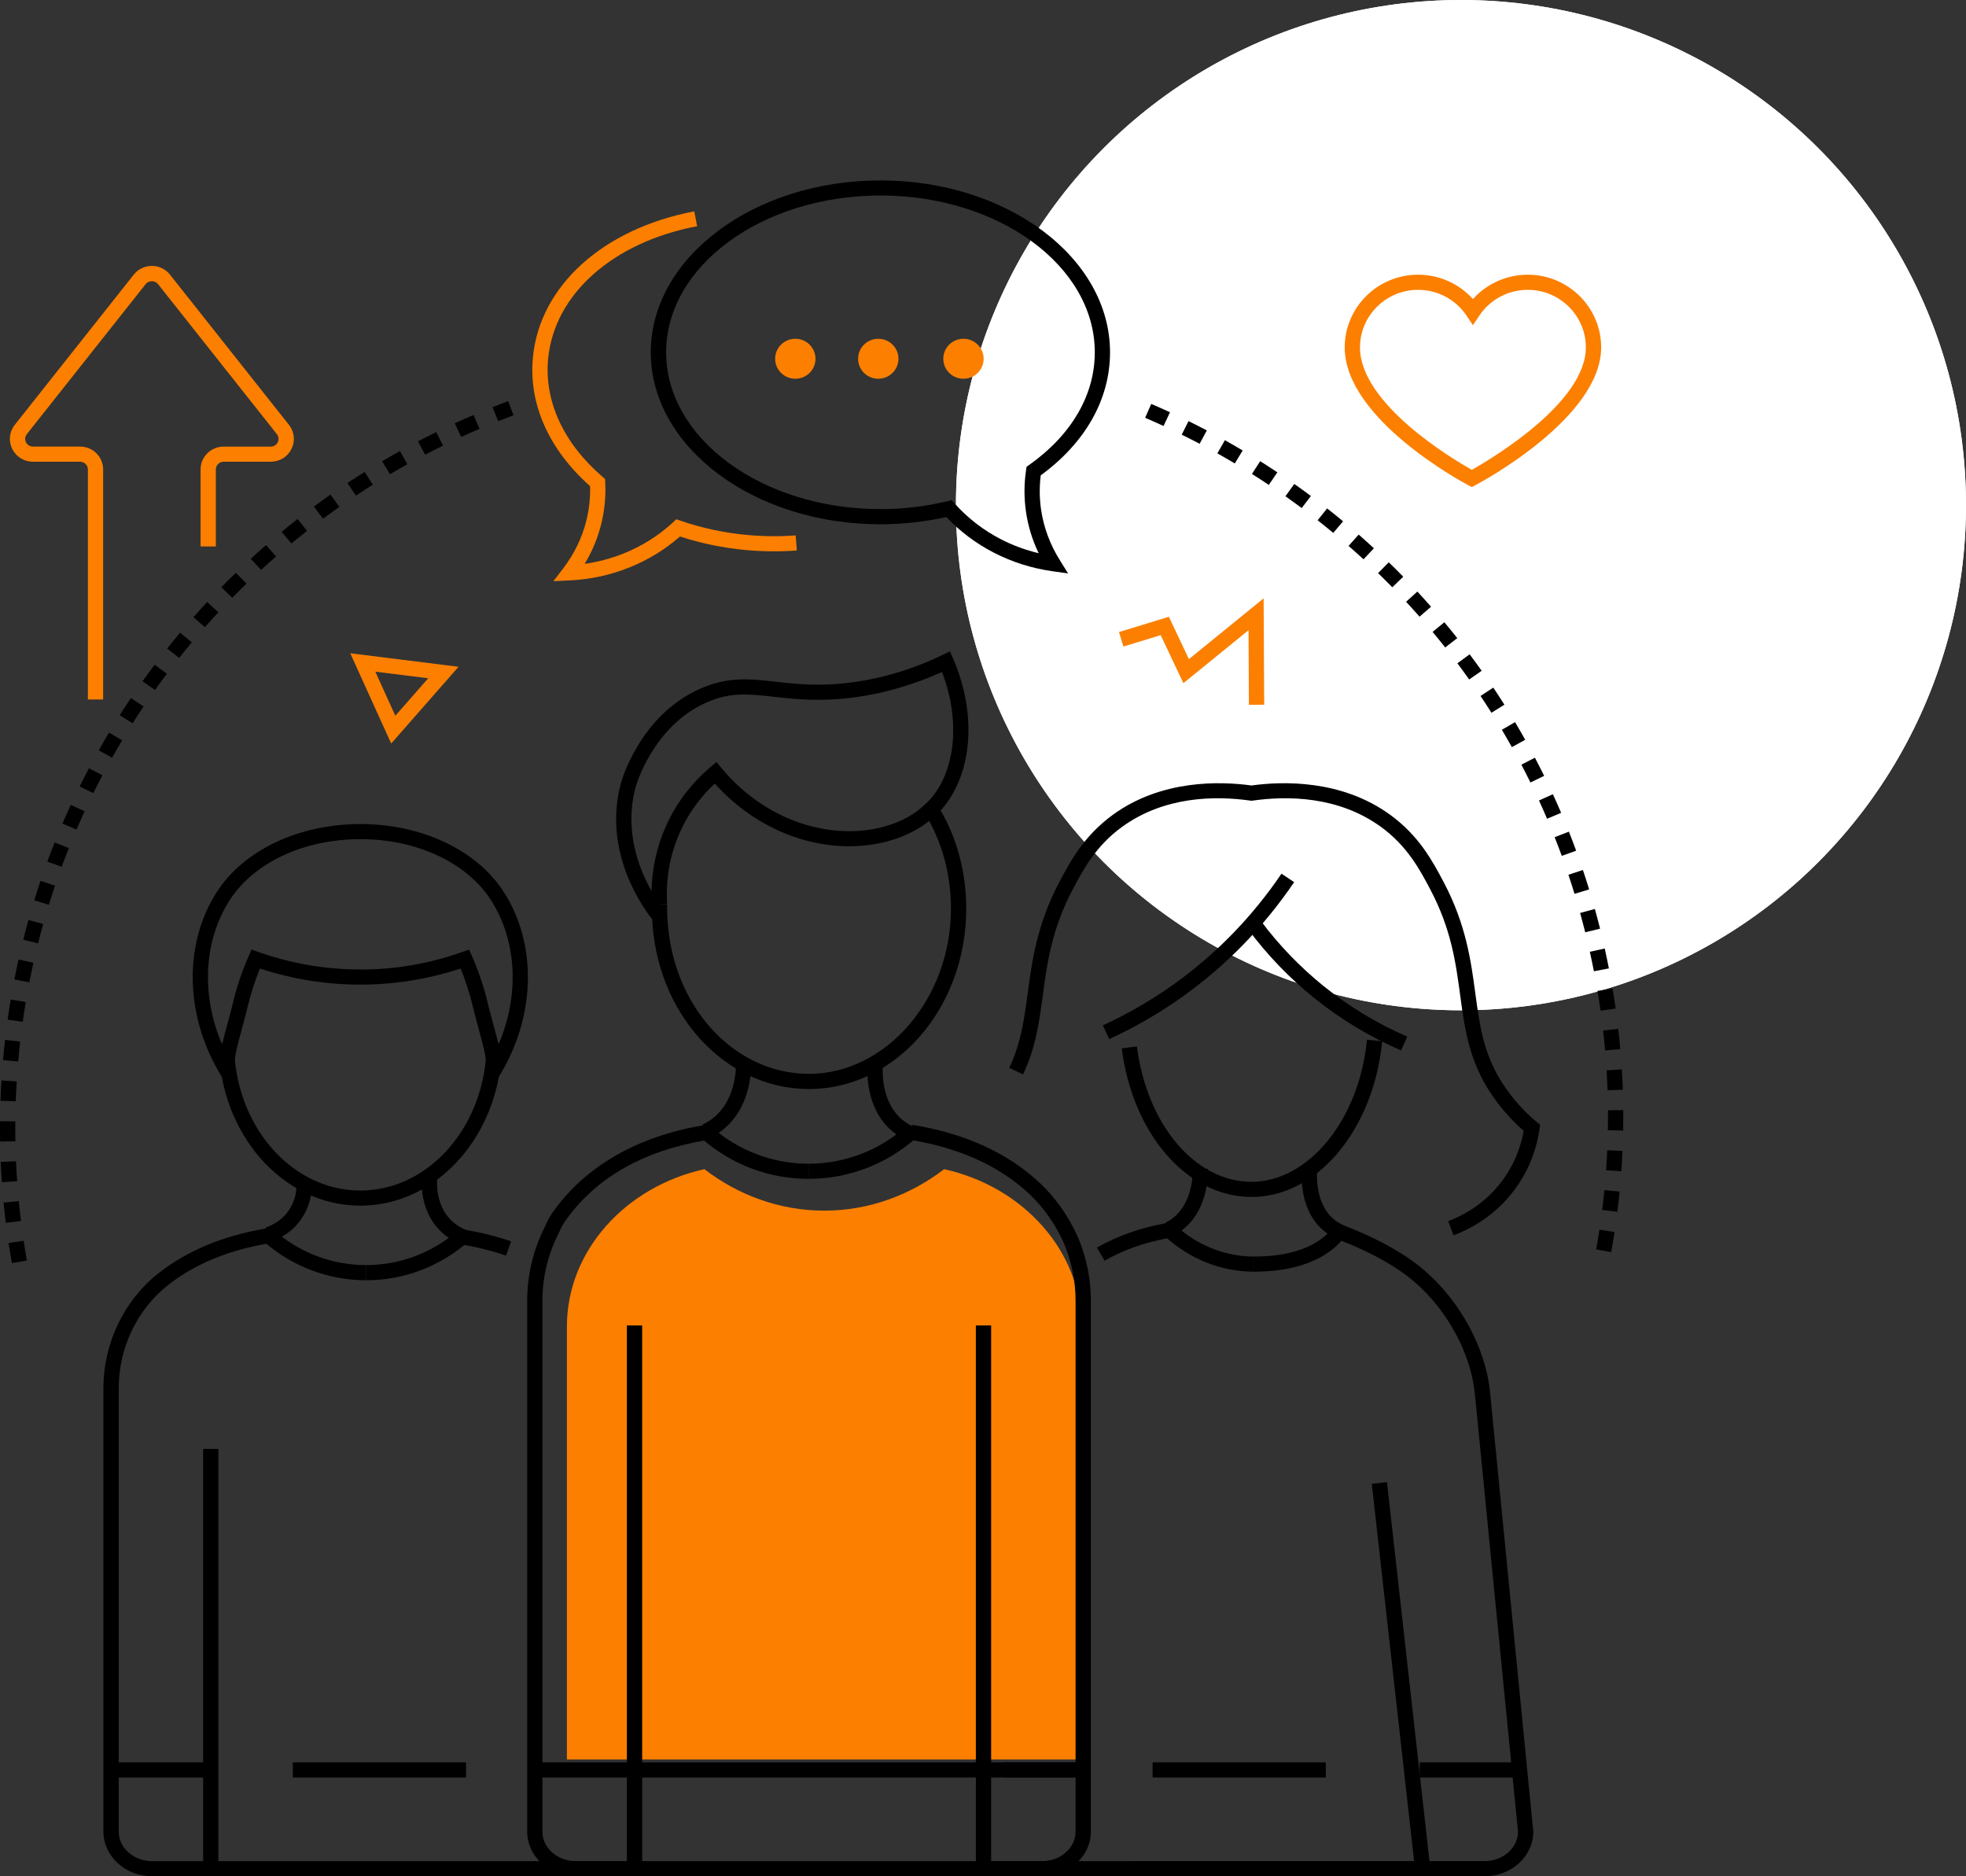 <svg width="109" height="104" viewBox="0 0 109 104" fill="none" xmlns="http://www.w3.org/2000/svg">
<rect x="0" y="0" width="109" height="104" fill="#333333" stroke="none"/>
<circle cx="81" cy="28" r="28" fill="white"/>
<circle cx="81" cy="28" r="28" fill="white"/>
<g clip-path="url(#clip0_171_1160)">
<path d="M5.72 38.771H4.873V26.02C4.873 25.785 4.68 25.593 4.443 25.593H1.827C1.334 25.593 0.894 25.32 0.677 24.881C0.462 24.442 0.516 23.931 0.82 23.547L7.414 15.224C7.657 14.917 8.024 14.741 8.419 14.739C8.813 14.739 9.18 14.915 9.425 15.224L16.018 23.547C16.323 23.931 16.379 24.442 16.162 24.881C15.947 25.32 15.507 25.593 15.012 25.593H12.398C12.161 25.593 11.967 25.785 11.967 26.02V30.291H11.12V26.02C11.12 25.322 11.693 24.755 12.398 24.755H15.012C15.181 24.755 15.326 24.665 15.399 24.515C15.472 24.365 15.455 24.197 15.351 24.066L8.757 15.743C8.592 15.536 8.244 15.536 8.08 15.743L1.488 24.064C1.384 24.195 1.366 24.364 1.44 24.514C1.513 24.663 1.658 24.753 1.827 24.753H4.441C5.146 24.753 5.718 25.32 5.718 26.018V38.77L5.72 38.771Z" fill="#FC7F00"/>
<path d="M81.6 26.998L81.4 26.893C81.121 26.745 74.554 23.229 74.554 19.257C74.554 17.036 76.379 15.227 78.624 15.227C79.797 15.227 80.897 15.724 81.664 16.578C82.431 15.723 83.531 15.227 84.704 15.227C86.947 15.227 88.772 17.034 88.772 19.257C88.772 23.166 82.085 26.744 81.8 26.893L81.6 26.998ZM78.624 16.065C76.847 16.065 75.401 17.497 75.401 19.257C75.401 22.379 80.517 25.433 81.6 26.044C82.697 25.427 87.924 22.322 87.924 19.257C87.924 17.497 86.478 16.065 84.703 16.065C83.62 16.065 82.616 16.6 82.015 17.497L81.662 18.026L81.31 17.497C80.709 16.602 79.705 16.065 78.622 16.065H78.624Z" fill="#FC7F00"/>
<path d="M21.689 41.214L19.419 36.21L25.423 36.959L21.689 41.214ZM20.809 37.23L21.918 39.673L23.741 37.596L20.807 37.23H20.809Z" fill="#FC7F00"/>
<path d="M69.243 39.067L69.221 34.933L65.61 37.868L64.351 35.205L62.287 35.837L62.038 35.035L64.806 34.188L65.916 36.535L70.059 33.167L70.09 39.062L69.243 39.067Z" fill="#FC7F00"/>
<path d="M59.966 97.525V73.529C59.966 69.322 56.705 65.771 52.346 64.807C50.459 66.251 48.17 67.105 45.7 67.105C43.229 67.105 40.939 66.251 39.051 64.807C34.693 65.771 31.431 69.322 31.431 73.529V97.525H59.966Z" fill="#FC7F00"/>
<path d="M19.977 66.83C15.65 66.83 12.13 62.794 12.13 57.833H12.977C12.977 62.332 16.117 65.991 19.977 65.991C23.838 65.991 26.978 62.332 26.978 57.833H27.825C27.825 62.795 24.304 66.83 19.977 66.83Z" fill="black"/>
<path d="M12.108 80.312H11.261V103.581H12.108V80.312Z" fill="black"/>
<path d="M25.839 97.686H16.235V98.525H25.839V97.686Z" fill="black"/>
<path d="M73.506 97.686H63.902V98.525H73.506V97.686Z" fill="black"/>
<path d="M11.685 97.686H6.157V98.525H11.685V97.686Z" fill="black"/>
<path d="M26.948 60.872L26.976 59.281C26.987 58.666 26.777 57.898 26.533 57.01C26.426 56.617 26.315 56.21 26.214 55.785C26.045 55.071 25.817 54.367 25.538 53.685C23.688 54.294 21.767 54.592 19.817 54.577C17.974 54.56 16.159 54.26 14.412 53.685C14.132 54.367 13.906 55.071 13.736 55.785C13.635 56.211 13.524 56.619 13.416 57.013C13.173 57.9 12.964 58.667 12.975 59.282L13.003 60.872L12.187 59.503C10.239 56.234 10.181 52.273 12.041 49.412C13.54 47.109 16.58 45.677 19.976 45.677C23.372 45.677 26.412 47.107 27.911 49.412C29.772 52.273 29.714 56.233 27.766 59.503L26.948 60.873V60.872ZM12.754 49.865C11.283 52.128 11.142 55.164 12.314 57.892C12.395 57.544 12.495 57.18 12.601 56.792C12.707 56.406 12.816 56.006 12.914 55.593C13.125 54.705 13.418 53.831 13.789 52.993L13.948 52.635L14.32 52.766C16.093 53.393 17.946 53.721 19.826 53.738C21.813 53.763 23.763 53.429 25.635 52.766L26.006 52.635L26.165 52.993C26.535 53.831 26.83 54.705 27.04 55.593C27.139 56.006 27.248 56.404 27.354 56.791C27.46 57.178 27.56 57.544 27.641 57.892C28.812 55.164 28.672 52.127 27.201 49.865C25.856 47.798 23.089 46.514 19.979 46.514C16.868 46.514 14.1 47.798 12.755 49.865H12.754Z" fill="black"/>
<path d="M69.389 66.347C65.831 66.347 62.805 62.884 62.192 58.11L63.033 58.004C63.591 62.352 66.263 65.507 69.389 65.507C72.515 65.507 75.348 62.122 75.79 57.633L76.633 57.715C76.148 62.637 73.035 66.347 69.389 66.347Z" fill="black"/>
<path d="M76.897 82.153L76.055 82.246L78.454 103.627L79.296 103.534L76.897 82.153Z" fill="black"/>
<path d="M82.307 104H62.613V103.161H82.307C83.324 103.161 84.152 102.438 84.163 101.547L81.77 77.26C81.55 75.034 80.269 72.658 78.429 71.059C76.838 69.678 74.381 68.782 74.358 68.774L74.648 67.986C74.754 68.025 77.278 68.946 78.987 70.429C80.986 72.162 82.375 74.748 82.614 77.18L85.01 101.528C85.01 102.892 83.796 104.002 82.307 104.002V104Z" fill="black"/>
<path d="M44.854 60.364C40.179 60.364 36.356 56.171 36.153 50.817C36.139 50.67 36.139 50.52 36.139 50.363V50.117H36.986V50.363C36.986 50.507 36.986 50.632 36.999 50.763C37.186 55.686 40.636 59.524 44.856 59.524C49.075 59.524 52.724 55.414 52.724 50.363C52.724 48.444 52.22 46.618 51.265 45.079L51.987 44.641C53.023 46.311 53.571 48.29 53.571 50.363C53.571 55.876 49.66 60.363 44.856 60.363L44.854 60.364Z" fill="black"/>
<path d="M36.247 51.066C35.757 50.471 33.372 47.306 34.425 43.411C34.429 43.388 35.432 39.682 38.806 38.182C40.351 37.49 41.578 37.627 42.999 37.786C44.176 37.919 45.509 38.067 47.378 37.806C49.044 37.569 50.69 37.06 52.268 36.299L52.668 36.105L52.844 36.509C54.215 39.663 53.904 43.079 52.072 45.01L52.048 45.035V45.14L51.83 45.234C50.662 46.328 48.901 46.926 46.962 46.909C44.23 46.862 41.581 45.602 39.63 43.433C38.98 44.037 38.195 44.962 37.643 46.257C37.13 47.46 36.908 48.752 36.985 50.094L36.585 50.117C36.721 50.31 36.833 50.454 36.904 50.538L36.247 51.067V51.066ZM41.273 38.494C40.582 38.494 39.922 38.602 39.154 38.947C36.184 40.267 35.253 43.581 35.245 43.615C34.595 46.022 35.406 48.128 36.124 49.387C36.147 48.185 36.395 47.025 36.861 45.929C37.571 44.265 38.632 43.155 39.396 42.515L39.724 42.242L39.997 42.569C41.812 44.751 44.355 46.028 46.974 46.071C48.646 46.096 50.191 45.586 51.201 44.669V44.652L51.29 44.585C51.29 44.585 51.306 44.571 51.312 44.564L51.565 44.316C52.995 42.696 53.252 39.917 52.228 37.246C50.696 37.939 49.106 38.407 47.495 38.639C45.517 38.917 44.066 38.753 42.901 38.622C42.305 38.556 41.78 38.495 41.27 38.495L41.273 38.494Z" fill="black"/>
<path d="M35.603 73.469H34.756V103.581H35.603V73.469Z" fill="black"/>
<path d="M54.951 73.469H54.104V103.581H54.951V73.469Z" fill="black"/>
<path d="M60.057 97.686H29.652V98.525H60.057V97.686Z" fill="black"/>
<path d="M80.591 68.473L80.291 67.688C81.014 67.418 82.065 66.879 82.971 65.839C83.934 64.734 84.324 63.549 84.478 62.684C83.948 62.219 83.466 61.703 83.041 61.147C81.485 59.108 81.227 57.194 80.956 55.169C80.714 53.366 80.463 51.501 79.29 49.284C78.727 48.22 78.025 46.894 76.565 45.834C74.214 44.129 71.397 44.101 69.447 44.378L69.386 44.387L69.325 44.378C67.376 44.101 64.558 44.129 62.208 45.834C60.746 46.894 60.046 48.22 59.483 49.284C58.31 51.501 58.059 53.366 57.817 55.169C57.615 56.669 57.425 58.087 56.717 59.553L55.953 59.191C56.603 57.846 56.784 56.492 56.977 55.059C57.218 53.272 57.489 51.245 58.732 48.895C59.336 47.753 60.088 46.334 61.707 45.158C64.393 43.208 67.645 43.299 69.386 43.539C71.126 43.299 74.378 43.208 77.066 45.158C78.685 46.332 79.436 47.753 80.04 48.895C81.283 51.243 81.555 53.27 81.795 55.057C82.063 57.053 82.294 58.777 83.717 60.642C84.152 61.212 84.653 61.736 85.208 62.199L85.387 62.349L85.355 62.578C85.213 63.566 84.798 65.029 83.615 66.386C82.594 67.558 81.408 68.167 80.594 68.471L80.591 68.473Z" fill="black"/>
<path d="M61.501 57.596L61.144 56.836C62.535 56.196 63.867 55.424 65.104 54.539C67.422 52.879 69.422 50.823 71.048 48.429L71.751 48.897C70.07 51.375 68.001 53.502 65.6 55.218C64.32 56.135 62.939 56.935 61.5 57.597L61.501 57.596Z" fill="black"/>
<path d="M77.68 58.227C75.947 57.477 74.326 56.497 72.86 55.317C71.492 54.214 70.266 52.943 69.216 51.534L69.898 51.036C70.906 52.388 72.082 53.608 73.395 54.667C74.801 55.799 76.357 56.738 78.02 57.46L77.68 58.227Z" fill="black"/>
<path d="M84.241 97.686H78.713V98.525H84.241V97.686Z" fill="black"/>
<path d="M60.029 97.686H55.633V98.525H60.029V97.686Z" fill="black"/>
<path d="M28.056 69.598C27.351 69.352 26.59 69.158 25.793 69.019L25.716 69.005C25.665 68.995 25.635 68.989 25.602 68.986L25.682 68.15C25.743 68.157 25.799 68.166 25.858 68.177C25.878 68.18 25.897 68.183 25.913 68.188C26.764 68.336 27.578 68.544 28.337 68.807L28.056 69.598Z" fill="black"/>
<path d="M62.613 104H8.437C6.946 104 5.734 102.89 5.734 101.526V76.921C5.739 74.437 6.89 72.056 8.813 70.553C10.375 69.333 12.34 68.51 14.653 68.109L14.82 68.08L14.969 68.907L14.803 68.936C12.626 69.313 10.788 70.079 9.339 71.213C7.618 72.559 6.587 74.694 6.583 76.924V101.528C6.583 102.428 7.416 103.162 8.439 103.162H62.615V104.001L62.613 104Z" fill="black"/>
<path d="M20.294 70.963C18.201 70.963 16.182 70.197 14.611 68.806L15.176 68.181C16.591 69.433 18.408 70.123 20.294 70.123V70.961V70.963Z" fill="black"/>
<path d="M20.294 70.963V70.124C22.178 70.124 23.995 69.434 25.412 68.183L25.977 68.808C24.406 70.199 22.387 70.965 20.294 70.965V70.963Z" fill="black"/>
<path d="M15.014 68.833L14.725 68.045C16.517 67.401 16.444 65.728 16.439 65.657L17.285 65.603C17.34 66.418 16.936 68.142 15.014 68.833Z" fill="black"/>
<path d="M25.534 68.956C23.613 68.19 23.297 66.236 23.398 65.309L24.24 65.398C24.233 65.48 24.052 67.459 25.85 68.177L25.534 68.956Z" fill="black"/>
<path d="M61.242 69.88L60.816 69.156C61.921 68.518 63.2 68.064 64.618 67.804L64.761 67.776L64.922 68.6L64.775 68.628C63.451 68.87 62.264 69.29 61.244 69.879L61.242 69.88Z" fill="black"/>
<path d="M69.534 70.489C67.697 70.489 65.927 69.78 64.549 68.495L65.131 67.885C66.351 69.023 67.915 69.65 69.536 69.65V70.489H69.534Z" fill="black"/>
<path d="M65.006 68.513L64.63 67.762C66.215 66.985 66.129 64.849 66.128 64.827L66.973 64.785C66.979 64.895 67.082 67.495 65.005 68.513H65.006Z" fill="black"/>
<path d="M69.534 70.489V69.65C71.988 69.65 73.139 68.843 73.598 68.377C71.985 67.261 72.169 65.037 72.178 64.936L73.022 65.013C73.021 65.033 72.854 67.146 74.411 67.877L74.811 68.065L74.603 68.453C74.557 68.537 73.464 70.489 69.534 70.489Z" fill="black"/>
<path d="M57.776 104H54.529V103.161H57.776C58.799 103.161 59.632 102.429 59.632 101.527V72.099C59.632 71.023 59.422 69.965 59.007 68.955C58.523 67.874 57.876 66.944 57.087 66.2C55.478 64.686 53.326 63.684 50.69 63.22L50.613 63.206C50.559 63.196 50.527 63.189 50.492 63.186L50.566 62.351C50.63 62.357 50.69 62.366 50.754 62.378C50.775 62.382 50.794 62.385 50.81 62.389C53.627 62.879 55.935 63.957 57.672 65.592C58.541 66.41 59.253 67.432 59.787 68.626C60.248 69.749 60.481 70.914 60.481 72.097V101.525C60.481 102.889 59.267 103.998 57.778 103.998L57.776 104Z" fill="black"/>
<path d="M35.18 104H31.932C30.441 104 29.229 102.891 29.229 101.527V72.099C29.229 70.657 29.566 69.264 30.229 67.96C30.35 67.676 30.483 67.432 30.634 67.215C32.403 64.69 35.264 63.021 38.908 62.389L39.083 62.358L39.231 63.185L39.053 63.217C35.587 63.818 32.988 65.325 31.328 67.696C31.208 67.867 31.102 68.065 31.001 68.302L30.988 68.328C30.382 69.517 30.073 70.787 30.073 72.102V101.53C30.073 102.43 30.906 103.164 31.929 103.164H35.177V104.003L35.18 104Z" fill="black"/>
<path d="M44.828 65.344C42.636 65.344 40.522 64.542 38.877 63.086L39.441 62.46C40.933 63.779 42.845 64.505 44.829 64.505V65.344H44.828Z" fill="black"/>
<path d="M44.828 65.344V64.505C46.812 64.505 48.724 63.779 50.215 62.46L50.78 63.086C49.134 64.542 47.021 65.344 44.829 65.344H44.828Z" fill="black"/>
<path d="M39.312 63.092L38.952 62.333C40.897 61.428 40.806 59.023 40.802 58.921L41.647 58.879C41.653 59.004 41.776 61.947 39.312 63.093V63.092Z" fill="black"/>
<path d="M50.322 63.232C47.837 62.127 48.094 59.178 48.106 59.053L48.95 59.133C48.941 59.233 48.743 61.609 50.669 62.467L50.323 63.232H50.322Z" fill="black"/>
<path d="M89.329 69.403L88.495 69.257C88.56 68.894 88.621 68.529 88.677 68.164L89.515 68.29C89.457 68.662 89.396 69.034 89.329 69.403ZM89.671 67.169L88.83 67.067C88.875 66.701 88.917 66.335 88.953 65.966L89.797 66.048C89.76 66.423 89.718 66.797 89.671 67.169ZM89.891 64.922L89.045 64.863C89.072 64.495 89.094 64.126 89.109 63.757L89.955 63.794C89.938 64.171 89.916 64.546 89.889 64.922H89.891ZM89.992 62.665L89.145 62.649C89.15 62.401 89.151 62.15 89.151 61.9C89.151 61.781 89.151 61.66 89.15 61.542L89.997 61.534C89.997 61.656 89.998 61.778 89.998 61.9C89.998 62.155 89.997 62.41 89.992 62.665ZM89.126 60.434C89.114 60.066 89.095 59.697 89.073 59.328L89.919 59.277C89.942 59.654 89.961 60.029 89.974 60.404L89.126 60.434ZM88.991 58.225C88.958 57.857 88.921 57.491 88.878 57.123L89.719 57.028C89.763 57.403 89.8 57.777 89.833 58.152L88.989 58.225H88.991ZM88.738 56.023C88.687 55.659 88.63 55.294 88.568 54.928L89.404 54.791C89.466 55.163 89.524 55.535 89.577 55.906L88.738 56.023ZM88.37 53.839C88.3 53.476 88.223 53.114 88.144 52.756L88.971 52.575C89.052 52.941 89.128 53.309 89.201 53.678L88.37 53.837V53.839ZM87.888 51.676C87.797 51.318 87.704 50.959 87.606 50.605L88.423 50.383C88.524 50.745 88.62 51.109 88.712 51.475L87.889 51.676H87.888ZM87.295 49.543C87.186 49.189 87.074 48.837 86.957 48.487L87.76 48.223C87.88 48.58 87.996 48.939 88.106 49.3L87.295 49.544V49.543ZM86.588 47.44C86.461 47.093 86.33 46.746 86.194 46.405L86.983 46.098C87.122 46.447 87.256 46.799 87.386 47.154L86.59 47.44H86.588ZM85.773 45.382C85.628 45.042 85.478 44.706 85.325 44.37L86.096 44.023C86.253 44.364 86.404 44.707 86.553 45.055L85.773 45.382ZM84.851 43.373C84.687 43.04 84.52 42.711 84.349 42.385L85.1 41.999C85.275 42.331 85.445 42.668 85.612 43.005L84.851 43.373ZM83.821 41.412C83.64 41.089 83.456 40.769 83.268 40.453L83.998 40.026C84.189 40.349 84.378 40.677 84.562 41.006L83.821 41.412ZM82.689 39.507C82.491 39.194 82.29 38.885 82.085 38.577L82.792 38.114C83.001 38.427 83.207 38.742 83.408 39.062L82.69 39.507H82.689ZM81.455 37.664C81.241 37.361 81.023 37.063 80.801 36.767L81.481 36.268C81.708 36.569 81.929 36.875 82.148 37.182L81.453 37.664H81.455ZM80.126 35.888C79.897 35.597 79.663 35.31 79.426 35.026L80.079 34.491C80.321 34.782 80.56 35.074 80.794 35.37L80.127 35.888H80.126ZM78.703 34.182C78.459 33.904 78.21 33.629 77.958 33.357L78.582 32.79C78.839 33.067 79.092 33.348 79.341 33.631L78.703 34.182ZM77.192 32.552C76.933 32.287 76.669 32.026 76.404 31.767L76.997 31.168C77.268 31.431 77.537 31.698 77.8 31.968L77.192 32.552ZM75.596 31.003C75.323 30.751 75.047 30.504 74.768 30.26L75.328 29.631C75.613 29.88 75.894 30.133 76.173 30.39L75.596 31.003ZM73.919 29.538C73.634 29.302 73.345 29.069 73.052 28.838L73.579 28.182C73.877 28.415 74.172 28.653 74.464 28.896L73.919 29.538ZM72.169 28.162C71.871 27.939 71.57 27.721 71.267 27.508L71.759 26.826C72.068 27.043 72.375 27.266 72.679 27.493L72.169 28.163V28.162ZM70.347 26.878C70.038 26.673 69.726 26.47 69.411 26.271L69.867 25.563C70.188 25.766 70.505 25.971 70.82 26.181L70.347 26.878ZM68.461 25.689C68.141 25.498 67.819 25.313 67.494 25.131L67.911 24.4C68.241 24.585 68.57 24.776 68.897 24.969L68.461 25.689ZM66.513 24.599C66.184 24.426 65.852 24.258 65.518 24.093L65.895 23.342C66.235 23.51 66.574 23.682 66.909 23.858L66.511 24.599H66.513ZM64.51 23.612C64.172 23.456 63.831 23.305 63.49 23.158L63.827 22.389C64.176 22.538 64.523 22.693 64.867 22.852L64.51 23.612Z" fill="black"/>
<path d="M0.658 70.014C0.593 69.645 0.532 69.273 0.474 68.899L1.312 68.775C1.366 69.141 1.427 69.506 1.491 69.869L0.657 70.014H0.658ZM0.321 67.781C0.276 67.408 0.234 67.033 0.198 66.657L1.042 66.577C1.078 66.946 1.118 67.312 1.164 67.678L0.323 67.781H0.321ZM0.105 65.531C0.078 65.156 0.056 64.78 0.041 64.403L0.888 64.368C0.903 64.737 0.925 65.106 0.95 65.474L0.105 65.531ZM0.006 63.276C0.002 63.033 0 62.791 0 62.548C0 62.414 0 62.279 0.002 62.146L0.849 62.156C0.849 62.287 0.847 62.417 0.847 62.548C0.847 62.786 0.849 63.024 0.853 63.262L0.006 63.276ZM0.874 61.046L0.027 61.017C0.039 60.642 0.058 60.266 0.081 59.889L0.927 59.94C0.905 60.309 0.886 60.679 0.874 61.046ZM1.009 58.836L0.165 58.763C0.198 58.386 0.236 58.012 0.279 57.64L1.12 57.734C1.078 58.1 1.04 58.468 1.009 58.836ZM1.26 56.636L0.421 56.52C0.474 56.146 0.532 55.774 0.593 55.403L1.429 55.541C1.368 55.904 1.312 56.268 1.26 56.634V56.636ZM1.629 54.451L0.797 54.292C0.869 53.922 0.947 53.554 1.028 53.186L1.855 53.367C1.775 53.727 1.699 54.088 1.629 54.451ZM2.111 52.289L1.288 52.086C1.38 51.72 1.477 51.355 1.579 50.994L2.394 51.218C2.295 51.573 2.201 51.93 2.111 52.289ZM2.708 50.151L1.898 49.905C2.011 49.543 2.126 49.184 2.248 48.827L3.051 49.094C2.933 49.444 2.819 49.797 2.709 50.152L2.708 50.151ZM3.419 48.045L2.624 47.758C2.755 47.402 2.889 47.05 3.029 46.699L3.817 47.007C3.68 47.35 3.547 47.696 3.419 48.045ZM4.241 45.981L3.461 45.652C3.611 45.304 3.766 44.96 3.923 44.617L4.694 44.966C4.538 45.301 4.388 45.639 4.241 45.981ZM5.174 43.963L4.414 43.594C4.581 43.256 4.754 42.919 4.931 42.585L5.681 42.975C5.508 43.302 5.339 43.631 5.174 43.965V43.963ZM6.213 41.998L5.474 41.59C5.659 41.261 5.85 40.934 6.043 40.609L6.771 41.037C6.581 41.356 6.395 41.675 6.213 41.998ZM7.353 40.09L6.636 39.644C6.838 39.324 7.044 39.009 7.257 38.695L7.962 39.16C7.754 39.468 7.551 39.778 7.353 40.092V40.09ZM8.595 38.246L7.902 37.762C8.122 37.453 8.345 37.149 8.572 36.846L9.252 37.347C9.029 37.643 8.81 37.941 8.595 38.244V38.246ZM9.932 36.468L9.266 35.949C9.501 35.652 9.74 35.36 9.983 35.07L10.635 35.606C10.397 35.89 10.163 36.177 9.932 36.468ZM11.361 34.764L10.723 34.211C10.974 33.928 11.228 33.647 11.485 33.37L12.108 33.939C11.855 34.211 11.605 34.486 11.361 34.764ZM12.877 33.136L12.27 32.55C12.535 32.28 12.803 32.014 13.075 31.75L13.666 32.351C13.399 32.609 13.136 32.87 12.875 33.136H12.877ZM14.477 31.587L13.902 30.973C14.181 30.716 14.463 30.464 14.749 30.216L15.307 30.846C15.026 31.09 14.75 31.337 14.477 31.587ZM16.156 30.125L15.613 29.48C15.905 29.239 16.199 29.001 16.497 28.768L17.023 29.426C16.731 29.655 16.441 29.888 16.156 30.125ZM17.91 28.751L17.402 28.081C17.706 27.855 18.013 27.633 18.324 27.415L18.814 28.099C18.509 28.312 18.208 28.53 17.91 28.751ZM19.734 27.472L19.261 26.775C19.576 26.565 19.895 26.36 20.216 26.159L20.67 26.868C20.355 27.066 20.043 27.267 19.734 27.472ZM21.621 26.287L21.186 25.567C21.512 25.374 21.84 25.186 22.172 25.002L22.587 25.733C22.262 25.913 21.94 26.099 21.62 26.287H21.621ZM23.568 25.204L23.174 24.463C23.509 24.287 23.847 24.117 24.187 23.95L24.563 24.701C24.23 24.864 23.897 25.033 23.568 25.204ZM25.569 24.222L25.214 23.46C25.558 23.302 25.905 23.149 26.253 23L26.588 23.769C26.246 23.916 25.906 24.066 25.569 24.22V24.222ZM27.621 23.346L27.307 22.567C27.594 22.453 27.883 22.341 28.173 22.233L28.471 23.018C28.187 23.125 27.903 23.233 27.621 23.344V23.346Z" fill="black"/>
<path d="M59.219 31.787L58.324 31.659C57.196 31.498 56.115 31.155 55.112 30.639C54.114 30.126 53.226 29.461 52.468 28.657C51.276 28.924 50.047 29.061 48.812 29.061C41.792 29.061 36.081 24.784 36.081 19.53C36.081 14.276 41.794 10 48.813 10C55.833 10 61.543 14.275 61.543 19.53C61.543 22.124 60.18 24.539 57.701 26.348C57.622 26.984 57.628 27.625 57.721 28.256C57.865 29.232 58.21 30.165 58.745 31.026L59.219 31.789V31.787ZM52.763 27.726L52.933 27.914C53.658 28.724 54.522 29.391 55.503 29.895C56.163 30.235 56.862 30.491 57.586 30.664C57.236 29.936 57.001 29.169 56.884 28.375C56.772 27.605 56.772 26.823 56.889 26.049L56.915 25.873L57.062 25.77C59.406 24.112 60.698 21.895 60.698 19.529C60.698 14.736 55.368 10.837 48.815 10.837C42.262 10.837 36.932 14.736 36.932 19.529C36.932 24.321 42.262 28.22 48.815 28.22C50.067 28.22 51.312 28.073 52.516 27.784L52.764 27.724L52.763 27.726Z" fill="black"/>
<path d="M53.418 18.778C54.036 18.778 54.536 19.274 54.536 19.886C54.536 20.498 54.036 20.994 53.418 20.994C52.8 20.994 52.299 20.498 52.299 19.886C52.299 19.274 52.8 18.778 53.418 18.778Z" fill="#FC7F00"/>
<path d="M48.694 18.778C49.312 18.778 49.813 19.274 49.813 19.886C49.813 20.498 49.312 20.994 48.694 20.994C48.077 20.994 47.576 20.498 47.576 19.886C47.576 19.274 48.077 18.778 48.694 18.778Z" fill="#FC7F00"/>
<path d="M44.094 18.778C44.712 18.778 45.213 19.274 45.213 19.886C45.213 20.498 44.712 20.994 44.094 20.994C43.477 20.994 42.976 20.498 42.976 19.886C42.976 19.274 43.477 18.778 44.094 18.778Z" fill="#FC7F00"/>
<path d="M30.68 32.218L31.227 31.503C31.842 30.698 32.275 29.804 32.512 28.843C32.665 28.223 32.734 27.585 32.715 26.946C30.422 24.911 29.297 22.379 29.547 19.797C29.929 15.846 33.439 12.674 38.491 11.715L38.651 12.538C33.977 13.425 30.736 16.305 30.391 19.876C30.163 22.232 31.235 24.56 33.409 26.433L33.545 26.549L33.554 26.726C33.596 27.508 33.522 28.287 33.334 29.042C33.141 29.822 32.834 30.564 32.416 31.254C33.154 31.151 33.873 30.959 34.562 30.684C35.589 30.275 36.514 29.692 37.312 28.956L37.498 28.782L37.738 28.866C38.909 29.267 40.136 29.532 41.38 29.649C42.297 29.736 43.216 29.745 44.115 29.677L44.179 30.513C43.232 30.584 42.263 30.575 41.299 30.483C40.07 30.367 38.861 30.116 37.699 29.737C36.868 30.465 35.919 31.046 34.876 31.461C33.829 31.88 32.72 32.119 31.581 32.172L30.676 32.215L30.68 32.218Z" fill="#FC7F00"/>
</g>
<defs>
<clipPath id="clip0_171_1160">
<rect width="90" height="94" fill="white" transform="translate(0 10)"/>
</clipPath>
</defs>
</svg>
